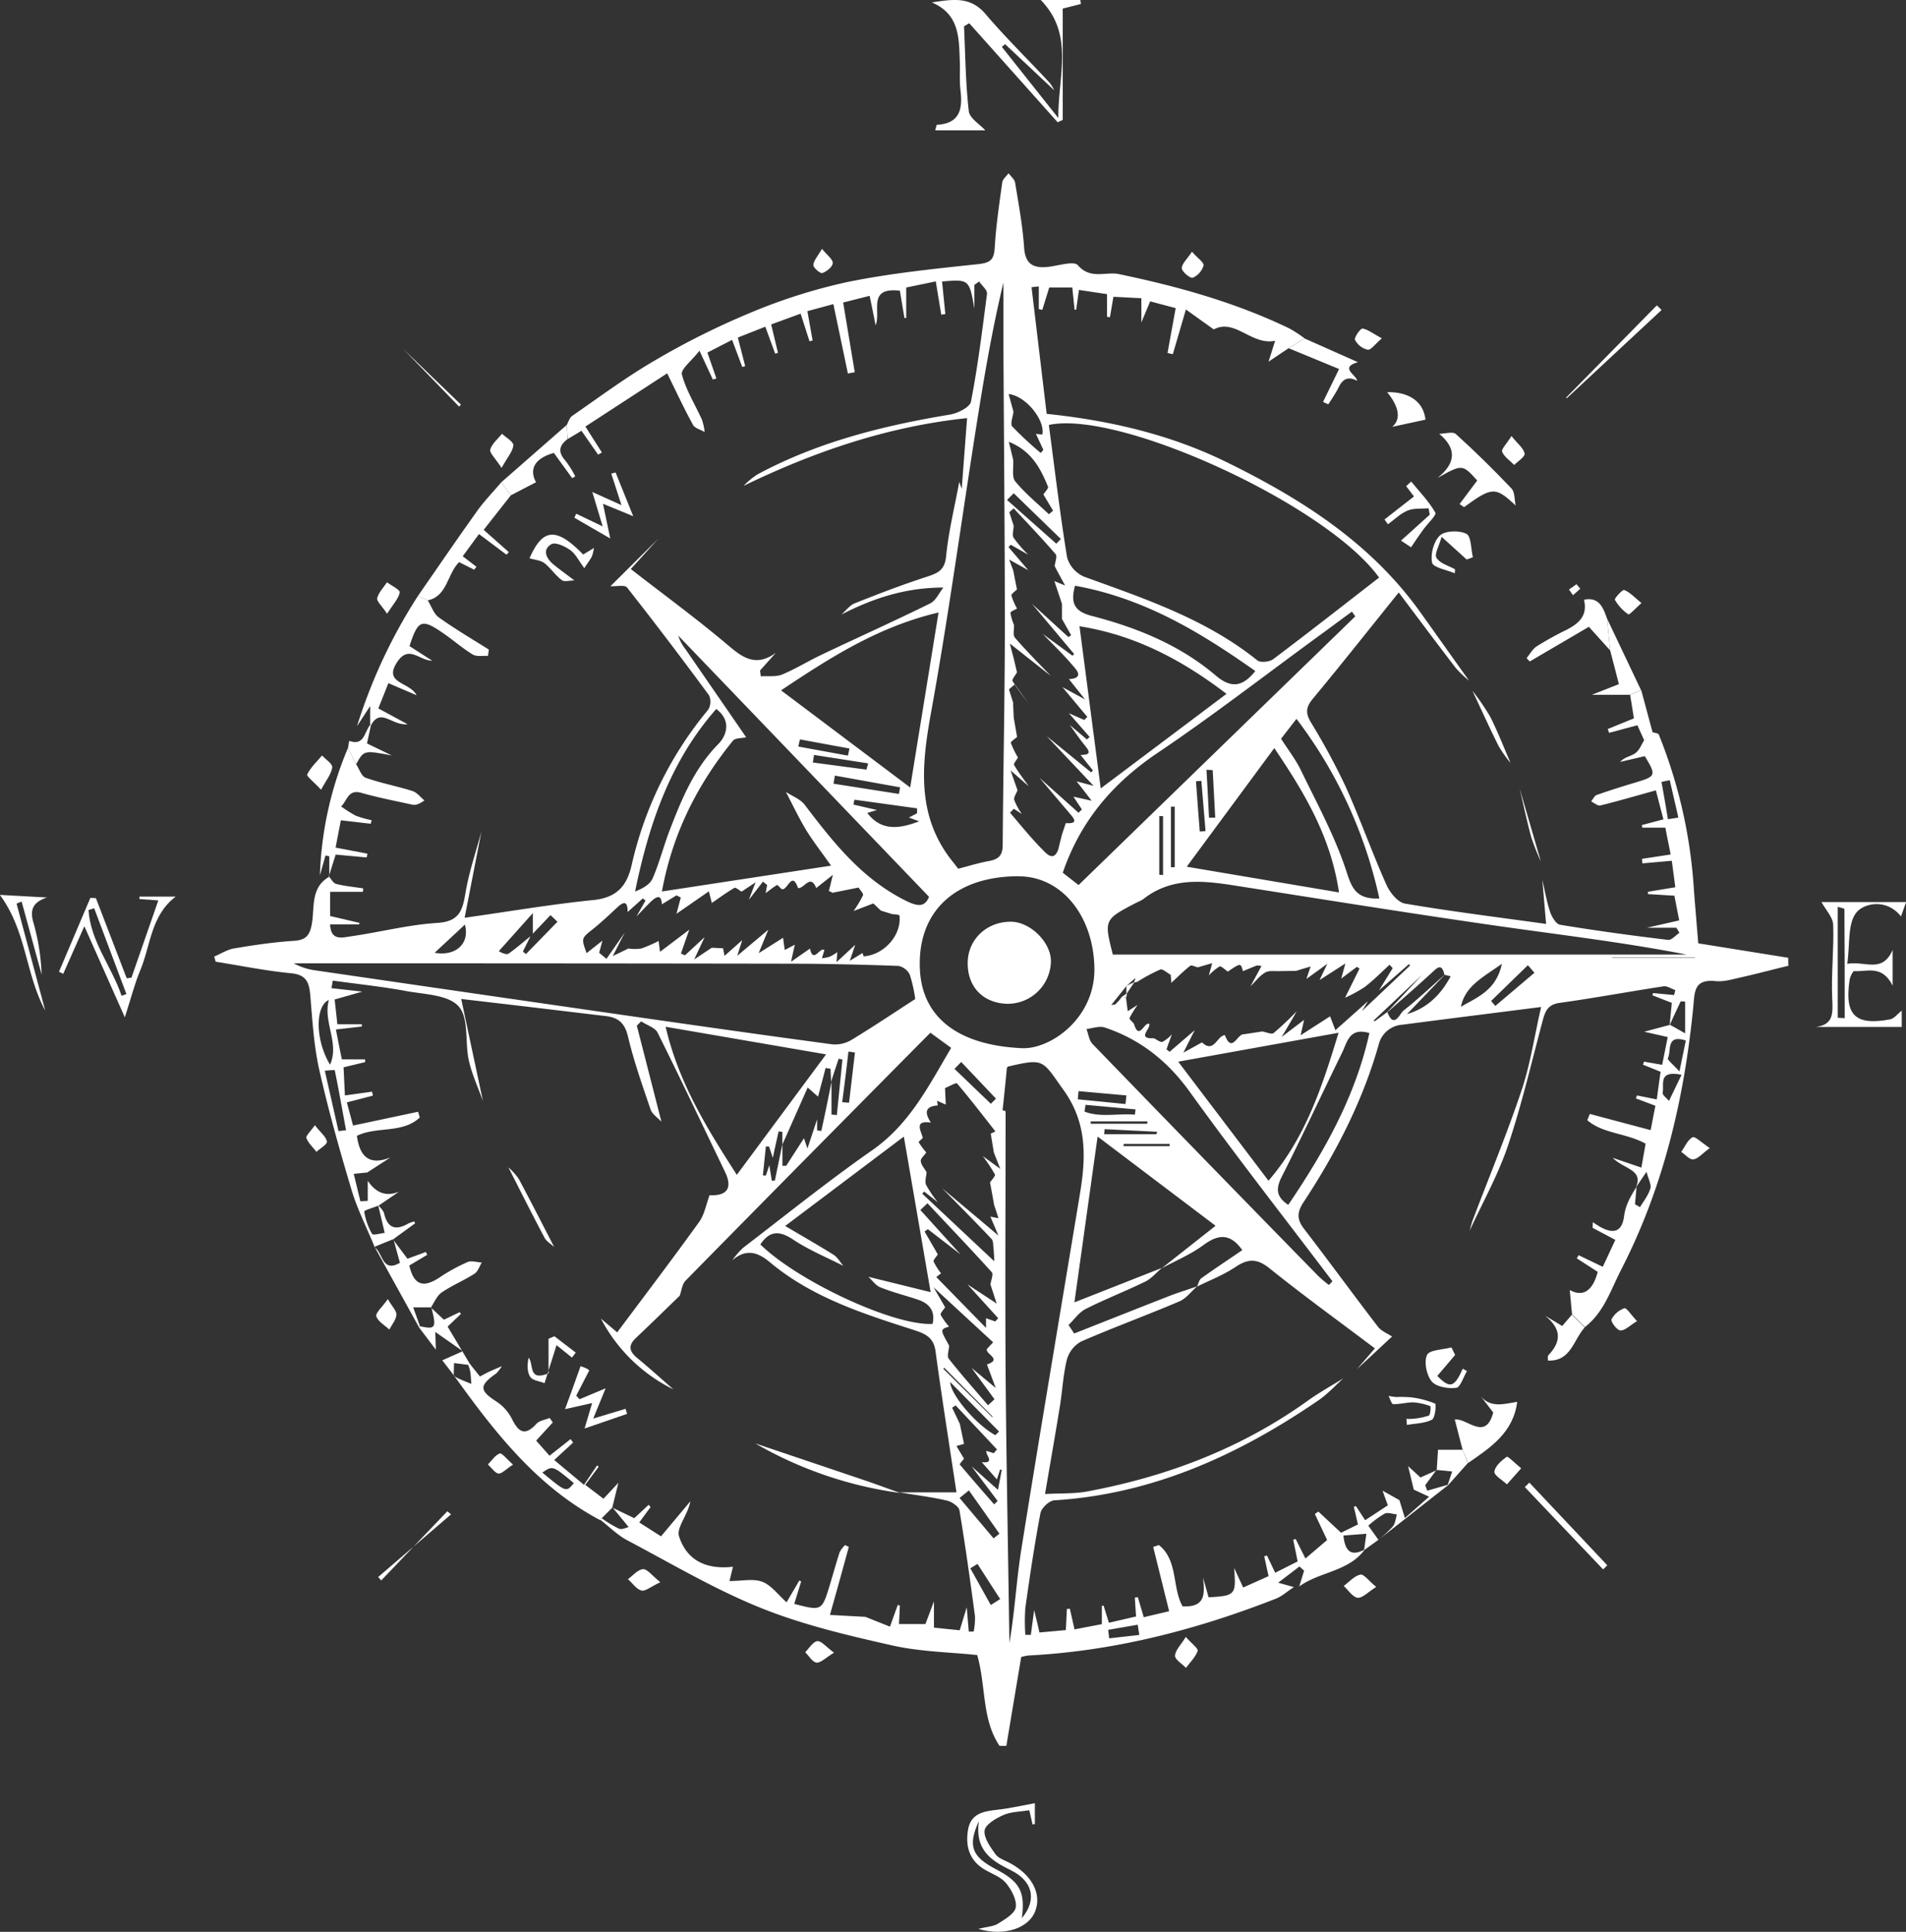 <?xml version="1.0" encoding="UTF-8"?> <svg xmlns="http://www.w3.org/2000/svg" id="Слой_1" data-name="Слой 1" viewBox="0 0 504.17 510.78"><rect x="0" y="0" width="504.17" height="510.78" fill="#333333" stroke="none"/><defs><style>.cls-1{fill:#fff;}</style></defs><title>Компас (бел)</title><path class="cls-1" d="M-1337.3,107.3c.47-.82.75-1.92,1.46-2.41,7.23-5,14.29-10.26,21.87-14.66a203.9,203.9,0,0,1,24.78-12.4,147.41,147.41,0,0,1,25.91-8.28c11.45-2.36,23.17-3.54,34.82-4.78,3.2-.35,4.19-1.13,4.38-4.33.34-5.78,1.19-11.54,2-17.29.12-.87,1.09-1.62,1.66-2.42.6.83,1.59,1.61,1.74,2.51.93,5.73,2,11.46,2.38,17.23.3,4,2.14,5.32,5.72,5.08,2.94-.19,7.38-1.79,8.51-.48,3.35,3.85,7.33,1.61,10.82,2.33,15.56,3.24,30.75,7.45,45.11,14.37a34.12,34.12,0,0,1,4.06,2.66l-4.25,2.56-5.32,3.57c.33-1,.87-2.76,1.75-5.53-6.24,1.31-10.63-6-16.24-3l-7.37-5.27c-1.34,4.59-2.4,8.21-3.46,11.82l-1.4-.32c.7-3.87,1.41-7.73,2.16-11.86l-6.75-1.79-2.33,5.57V73.78l-7.39-.38-.92,5.4-.78-.1v-6l-7.42-1.11c-.3,2.15-.52,3.69-.73,5.22l-.43,0c-.19-1.89-.39-3.78-.6-5.86h-6.1c-.65,2.11-1.24,4-1.83,5.91l-.93-.2v-6l-1.92.21,4,33.48c17,1.78,32.82,5.54,47.51,12.73,19.73,9.66,38.1,21.29,51.22,39.58,4.35,6.07,8.66,12.16,13,18.24a29.72,29.72,0,0,1-3.49-3.32c-5-6.52-9.93-13.11-15.11-20-7.89,9.8-15.21,19.06-22.75,28.14-1.79,2.15-1.94,3.72-.54,6.11a178.06,178.06,0,0,1,9.21,17c3.88,8.59,7,17.5,10.86,26.12.89,2,3,4.57,4.86,4.89,12.16,2.07,24.41,3.58,37.34,5.38l-1-11.65c.66,2.84,1.15,5.74,2.07,8.5.44,1.31,1.57,3.19,2.62,3.37,9.49,1.56,19,2.86,28.58,4,.9.11,2-1.21,3-1.87-.27-.45-.54-.9-.82-1.35h-7.75l8.51-1.93c-.47-2.38-.86-4.42-1.27-6.53l-7-.43,0-.61,7.24-1.2c-.31-2.33-.6-4.52-.93-7l-7.78.69-.11-1.2,7.59-1.15c-.53-2.69-1-4.9-1.4-7.09h-6.12l-.1-.69,5.71-1.51c-.7-2.64-1.3-4.94-2-7.67-5.16,1.43-9.89,2.81-14.67,4-.69.17-1.63-.68-2.45-1.06.48-.59.84-1.49,1.45-1.71,3.43-1.21,6.9-2.3,10.39-3.34,5.32-1.6,5.42-1.85,2.35-6.93l-6.52,1.52c1.19-1.33,2.85-1.47,4-2.3s1.6-2.28,2.37-3.46l2.21-2.1c.57.21,1.49.27,1.65.65a131.21,131.21,0,0,1,9.26,40.79c.35,4.63.75,9.26,1.17,14.39l23.8,3.82c0,.7,0,1.4.05,2.11-4.16,1-8.3,2.11-12.48,3.05-2.26.5-4.62,1.24-6.85,1-5.81-.56-5.45,3-5.86,7.08-2.41,24.13-7.85,47.43-19.06,69.24-2.79,5.42-4.54,11.27-9.6,15.17l-3.39-3.38c-.2-2.09-.39-4.18-.6-6.42,3.76,2.06,6.18-.16,7.4-4.8l-5.54-3.58.49-.83,6.38,3.07,3.33-7.12-6-3.18c0-.49,0-1,.08-1.49,3.81,2.74,7.53,3.92,8.23-1.62.4-3.09,1.82-5.33,3.3-7.75l-.42,4.61,1.32.78c1-1.62,2.21-3.15,2.74-4.91.32-1.06-.5-2.46-1-4.45l-2.8,4.11c2-4.73-3.09-4.73-6.16-7.8l7.59,2.59c.42-2.36.8-4.49,1.12-6.33-5.25-2.87-11.27-2.6-15.42-6.21l.66-1.65,16.1,4.28c.48-2.52.87-4.52,1.25-6.44l-5.16-1.95.29-.78,5.24,1.05c.35-2.67.67-5,1-7.31l-4.65-1.87.27-.81,4.8.84,1.47-7.34-6.22-1.41,6.83-1.82c1.18.65,2.35,1.32,4,2.25v-8.39l-1.18-.07c-1,2.12-2,4.23-2.93,6.35.2-2.07.4-4.13.58-5.95l-5.13-2,.18-.59,5.55.52.34-1.3c-1.05-.35-2.18-1.15-3.15-1-9.18,1.4-18.31,3.1-27.49,4.38-2.91.4-3.72,2-4.36,4.33-3,11.17-5.6,22.47-9.28,33.41-2.61,7.77-6.7,15-10.14,22.52.32-1.1.55-2.23,1-3.3,4.28-11.28,8.92-22.44,12.75-33.88,2.31-6.89,3.38-14.21,5.16-22-13,1.66-24.85,3.14-36.66,4.68a6.92,6.92,0,0,0-6.34,5.41c-4.28,15-11.35,28.63-19.86,41.55-1.78,2.71-1.73,4.57.18,7.05,6.58,8.56,12.95,17.29,19.52,25.85.88,1.15,2.47,1.75,3.73,2.6l-9.28,8.62,4.74-5.49c-9.27-7-18.75-13.85-27.87-21.17-3.33-2.68-5.73-2.55-9.06-.32-3.12,2.09-6.72,3.46-10.12,5.16.37-.76.55-1.79,1.16-2.23,3.6-2.58,7.29-5,10.82-7.43-3.27-4.59-6.44-4.16-10.34-1.29-3.34,2.46-7.29,4.1-11,6.11l14.27-11.25-31.2-23.59c-2.11,15-4,28.65-6.14,43.84l23.16-9.12c-1.46,1.23-2.76,2.81-4.42,3.63-5.2,2.54-10.61,4.63-15.77,7.24-1.77.9-3,2.79-4.53,4.23l1.5,2.25c8.36-3.3,16.72-6.62,25.1-9.89,2.43-.94,4.93-1.71,7.4-2.56-1.58,1.38-2.94,3.27-4.77,4-8.57,3.65-17.33,6.84-25.87,10.56a7.87,7.87,0,0,0-3.78,4.75c-1,4-1.18,8.17-1.84,12.26-1.26,7.75-2.62,15.48-3.95,23.32,4-.24,7.86,0,11.55-.75,20.91-3.94,40.41-11.37,57.84-23.84,3-2.17,6.33-4,9.51-6-2.2,2-4.21,4.21-6.63,5.86-21.12,14.43-43.79,24.78-69.81,26.4-1.33.08-3.41,2-3.67,3.37-1.58,8.3-2.81,16.68-4,25.05a51.65,51.65,0,0,0,0,7.15h1.46c.25-1.91.51-3.81.87-6.56.58,2.45,1,4,1.39,5.93l7-.63c.1-2.18.19-3.88.27-5.59l.78-.06c.38,1.67.76,3.33,1.24,5.46l7.23-1.38v-4.85l.46-.05,1.4,4.53,7.19-1.66c-.13-1.91-.23-3.47-.33-5l.81-.08,1.55,5.27,6.72-1.58-4.22-17,1.52-.49c5.1,4.07,3.44,11.18,6.25,16.2,6.16.3,5.86-3.33,5.41-7.6.49,1.75,1,3.49,1.47,5.21,7.11-.41,7.31-.62,6.76-7.75.94,2,1.6,3.47,2.39,5.16l6.72-3-1.15-5.26.73-.2c.66,1.4,1.33,2.8,2.17,4.56l5.94-3c-.47-2.34-.82-4-1.17-5.72l.65-.2c.76,1.53,1.53,3.06,2.58,5.15l5.74-4.88c-1.2-2.55-2.22-4.72-3.25-6.89l.93-.64,6,5.6L-1128,398c-.39-1.67-.73-3.17-1.08-4.66l.54-.21,2.45,3.75,6-3.94-1.4-3.87,4.46,2.5,1.45,4.74,6.4-5.64-4.06-1.89c-.47-2-.94-3.9-1.49-6.2l3.27,3,4.32-1.94-.07-.08-3,4.06.54,1.45,5.42-1.55.08.1-18.45,14.48a33.56,33.56,0,0,0,3.85-3.57c.66-.81.74-2.1,1.08-3.18-1.1-.1-2.39-.62-3.25-.21a26.39,26.39,0,0,0-4.32,3.18l2.68,3.74-3.8,2.74c.21-1.44.41-2.89.61-4.34l-6.07.47c.48,4.87,2.56,5.3,5.65,3.69-4.29,5.89-11.94,5.83-17.33,9.77.43-1.39.85-2.78,1.28-4.17l-1.23-1.11-5.63,4.29,4.17,1.16c-1.61,1-3.09,2.41-4.84,3.09-21.07,8.24-42.77,13.84-65.46,15a15.18,15.18,0,0,0-1.84.39c-1.3,7.76-2.62,15.63-3.93,23.49l-1.8,0c-4.74-7-3.53-15.62-5.91-24-7.27-.77-15.09-.87-22.55-2.56-11.73-2.65-23.59-5.43-34.69-9.9-12.22-4.92-23.68-11.73-35.37-17.91-2.58-1.37-4.72-3.56-7.07-5.37l.39-.42a28,28,0,0,0,4.54,2.75c.84.32,2-.32,2.55-.43l-4.25-5.17,0,.06,5.73,2.76c1.19-1.1,2.5-2.31,3.8-3.53l.52.58-3,4.08,5.76,3.67,7.76-9.26c-.59,3.47-3.75,7-3,9.23,2.05,6.47,7.32,8.88,14.27,8.07l-.92,3.78c3.3,0,6.28-.7,8.66.19s4.12,3.37,6.44,5.43l3.39-5.77.47.27-1.83,5.92c7.3,1.9,7.31,1.9,9.45-5.13.86-2.85,1.64-5.72,2.57-8.55a7.42,7.42,0,0,1,1.42-1.86l1,.46c-1.57,5.74-3.15,11.49-5,18l9.38.51,6.5,2.59c.88-2.46,1.48-4.1,2.07-5.75l.55.19c-.07,1.58-.15,3.16-.23,4.87h7c.62-1.68,1.19-3.18,2.25-6v6.95l6.81.7c.54-1.77,1.06-3.45,1.86-6.08l.54,6.43,1.29,0a17.83,17.83,0,0,0,.35-4.08c-1.26-9.36-2.55-18.72-4.11-28-.18-1-2.05-2.28-3.32-2.57-4.13-.94-8.35-1.47-12.53-2.16h15.06c-1.89-12.61-3.86-25-5.55-37.4-.51-3.76-3-4.65-5.92-5.6-13.42-4.3-26.88-8.63-37.93-17.89-3.4-2.86-6.44-3.44-9.9-.48a21.65,21.65,0,0,1,2.86-3.29c11.32-8.68,22.46-17.64,34.15-25.8,9.88-6.88,14.94-17,20.89-27.07l-5.5-4c-21.8,22-43.32,43.74-64.75,65.54-.93.94-1.06,2.66-1.56,4-3.84,3.71-7.65,7.46-11.54,11.12-2.07,1.93-1.9,3.51.23,5.27,3.28,2.72,6.44,5.57,9.65,8.37a43.13,43.13,0,0,1-19.18-18.72l4.31,3.64c7.29-9.76,14.61-19.37,21.66-29.17,1.44-2,1.88-4.71,2.78-7.1,4.67.25,6.12-1.94,4.09-6.14-5.92-12.29-11.75-24.62-17.84-36.82-.69-1.37-2.87-2-4.35-3l-1.15,1.13,6.51,25.41c-1-1.07-2.43-2-2.86-3.22-2.18-6.39-4.44-12.79-6-19.35-.84-3.57-2.62-5-5.88-5.37-7.56-.89-15.11-1.81-22.66-2.7-4.7-.56-9.41-1.1-15.56-1.82l5.75,27c-1.27-3.57-2.91-7.05-3.73-10.72-1.08-4.83.07-11.2-2.68-14.3s-9-3.18-13.87-4.07c-6.44-1.19-13-1.87-19.45-2.76l-.33,2,8.14.91-7.31,2.08c.25,2.24.46,4.17.72,6.55h6.47l0,.6-6.86.78c.55,2.76,1,5.23,1.59,7.89h6.11l.06.73-5.73,1.38c.12,2.53.24,4.9.36,7.44l7.18-1,.21,1.05-6.88,1.79c.59,2.2,1.12,4.16,1.64,6.12l17.21-3.65.44,1.52c-4.6,4.32-11.45,2.27-16.63,4.85.72,5.42,3.23,8,8.91,5.69l-6.18,4-3.57.36c.59,2.41,1.17,4.83,1.76,7.25l1.95-.11v-5.32c2,3,4.66,4.39,8.29,2.88q-2.69,1.85-5.39,3.67c-1.34.54-3.88,1.27-3.83,1.6a16.94,16.94,0,0,0,2.07,5.91c.25.44,2.29-.16,3.34-.27-.7-3-1.23-5.2-1.75-7.42.55.77,1.39,1.46,1.6,2.31.95,3.95,3.12,4.53,6.41,2.62a9.08,9.08,0,0,1,1.57-.54l.21.51-5.85,4.25.11-.09-5.12,2.09.12-.09c-2-4.92-4.46-9.71-6-14.77-3.17-10.57-6.18-21.21-8.61-32-1.45-6.43-1.82-13.12-2.38-19.72-.3-3.4-1.05-5.42-5.08-5.8-6.69-.64-13.3-2-19.94-3.05l-.39-1.36c1.76-.74,3.45-1.85,5.28-2.16,5.23-.88,10.5-1.66,15.79-2,3.1-.21,4.18-1.33,4.74-4.39.8-4.38-.41-9.67,4.6-12.55l-.15-.17c.66.72,1.21,1.86,2,2.06,2.33.59,4.76.81,7.15,1.18l-.06.91h-8.68v6.4l7.75,1.81-.07.41h-7.69c.17,4.45,3.3,3.46,5.41,3.16,7.67-1.08,15.25-3.08,23-3.56,5.91-.37,6.65-3.49,7.43-8.11.92-5.44,2.75-10.73,4.19-16.08l-4.45,22.83c11.85-1.67,22.89-3.56,34-4.68,6.19-.62,8.93-3.65,10.2-9.34a97.94,97.94,0,0,1,20.23-41,4.06,4.06,0,0,0,.21-3.81q-10.6-14.41-21.67-28.49c-.62-.78-2.89-.26-4.4-.34l12.64-12.54-7.26,8c8.24,6.39,16.51,12.46,24.37,19,4.32,3.6,8.06,7.5,14,3.15l-4.17,4.67.19,1.54c1.89-.13,4,.2,5.65-.48,3.66-1.51,7-3.63,10.64-5.33,9.5-4.51,19.08-8.82,28.51-13.46,1.5-.73,2.35-2.77,3.5-4.2-10.19,0-18.81,2.94-27,7.15,1.19-1,2.22-2.49,3.6-3,6.28-2.51,12.61-4.92,19-7,2.9-.94,4.76-1.71,5.12-5.42.64-6.52,2.24-12.95,3.48-19.67l.65,1.85c.46-6.08.92-12.17,1.42-18.71-21,2.2-40.45,8.87-59.14,17.92a22.38,22.38,0,0,1,3.62-3c15.94-8.58,33.2-12.91,50.93-15.84,2.08-.34,5.33-1.94,5.62-3.43,1.83-9.43,3-19,4.24-28.51.12-1-1.35-2.17-2.08-3.26l-1.26.9v6.26c-1.34-7.7-1.41-7.77-8.55-7.16l.87,8.61-1.08.16c-.46-2.77-.92-5.55-1.45-8.8l-7.82,1.62V79l-.47,0c-.42-2.49-.84-5-1.21-7.21-8.74-1-4.91,5.49-6.41,9.15-.56-2.75-1-5.07-1.59-7.79l-7,1.77,3.07,18.43-1.82.33c-1.25-6-2.51-12-3.84-18.34l-6.87,1.86c.49,2.74.94,5.25,1.38,7.76l-.82.21-2.35-7.31-7.79,2.85c.69,2.88,1.24,5.19,1.8,7.51l-.74.22-2.61-7.13-7.27,2.87c.72,2.79,1.34,5.18,1.95,7.57l-.78.21c-.88-2.36-1.77-4.72-2.69-7.16l-6.53,3.35c.82,2.35,1.6,4.6,2.38,6.85l-.94.28-3.54-7.63c-2,2.64-5,4.89-4.65,6.28,1.1,4.18,3.52,8,5.32,12a15.36,15.36,0,0,1,.7,3.22c-1.06-.61-2.58-1-3.08-1.88-2.35-4.29-4.42-8.74-6.83-13.63l-21.63,14.07,4.36,6.86-1,.57-4.4-6.31L-1337,111C-1337.13,109.78-1337.22,108.54-1337.3,107.3Zm145,153.31,1.06-1.08-.09.1,1-1.28-.16.1,1.12.18c.15,1.18.31,2.37.47,3.66l2.61-1.65a27.49,27.49,0,0,0-2.13,3.46c-.12.26.75,1,1.16,1.5,1.34,4.56,2.69-.39,4,0,.73,1.18-3.53,4.05,1.29,3.85.77.35,1.7,1.14,2.28.94a9.15,9.15,0,0,0,2.48-2c-.47,1.33-1,2.66-1.42,4l.8.64,6.66-5.72c-.85,1.68-1.71,3.35-3,5.94l4.92-2.71c3.18,3,3.9-1.69,6.05-1.93,1.88,5,3.32-.41,5-.21l4.9-.75c1,.17,2.47.85,3,.42a82.94,82.94,0,0,0,6.11-5.76c-1.15,2-2.31,4-4,6.8l5.94-4.52c-.22,1-.44,1.94-.91,4.06l7.79-5c.39,1,.77,2,1.41,3.66l8.63-7.68c-1.18,1.91-2.35,3.82-3.53,5.72l-.59-.73,15.24-14.4-.3-.37-7.92,6.94,3.62-5.88-.83-.9c-2.17,2-4.24,4.1-6.56,5.88a36.28,36.28,0,0,1-5.21,2.84q1.92-3.86,3.82-7.71l-.69-.45-4.15,3.1,1.11-4-6.84,4.4,2.06-4.31-5.53,4c.32-.94.63-1.87,1.12-3.29l-3.86,1.16-4.13.06c-1.35.09-2.93-.24-4,.36-1.51.86-2.63,2.4-3.92,3.66.94-1.75,1.89-3.49,2.91-5.38-.7-.06-1-.19-1.31-.09-1.21.45-2.4,1-3.6,1.47-.59-2.2-.59-2.2-4,.11-.75-.49-1.75-1.55-2.19-1.35a12.52,12.52,0,0,0-2.83,2.37l.89-3.25-3.82,1.11c-.69-.16-1.66-.68-2-.41-1.77,1.39-3.37,3-5,4.51,0-.71-.11-1.42-.16-2.13-.94-.5-2.12-1.64-2.77-1.39a47,47,0,0,0-6,3.2l-.65-.9-2.31,2.08-4,5,1-.12Zm71.89,2.09,9.43-10.06-12.84,12.09.21.27,3.38-2.49c1.76,4.63,3.29.41,4.27-.37,3.82-3,7.37-6.36,11-9.59q-5,5.25-10.06,10.51c5.45-1.6,9-5.23,11.55-10l-1.66-.4c-.7-3.29-2-1.75-3.4-.48C-1112.41,255.75-1116.4,259.21-1120.37,262.7Zm-146.85,18.07v8.86l1.42.12q.73-7.33,1.48-14.68l-1-.21c-.67,2-1.35,4.05-2,6.08l-.16-3.44-1.3-.18c-.65,2.52-1.31,5-2,7.56l-2.74-2.4-6.69,15.08V294.2l-1-.12c-.48,2.21-1,4.42-1.52,7l-1-3h-.85l-.78,7.62.77.08c.25-.73.49-1.46.93-2.77.28,1.74.47,2.9.65,4.07l.81,0c.67-3.24,1.35-6.47,2-9.71v5.8h1l4.7-7.29.92,2.72,2.56-7.72v2.93l1.11.14Q-1268.5,287.38-1267.22,280.77Zm34,90.85c.35,1.69.71,3.38,1.06,5.07l-2,.57c.82,1.39,1.4,2.36,2,3.33-.39.54-1.22,1.44-1.12,1.56,3,3.56,6,7,9.09,10.54l.92-.9-6.91-9.17,7,6.23,1-5.28-.43-.11c-.27.82-.53,1.64-.85,2.63l-4-4.55c3.72.37.86-2,1.23-3l1.94.62.85-1-10.94-11.64-.93.62Q-1234.25,369.38-1233.22,371.62Zm-113-129.82v-5.44l-9,10.07c1.43.79,2.22.92,2.67.59,2-1.44,3.81-3,5.71-4.54-.67,1.35-1.35,2.7-2,4.06l.82.64,8.32-8.54-1.84-1.75Zm95.07-5.17-3-.93-2-1.9-5.22,2a29.42,29.42,0,0,0,2.49-4.15c.18-.45-.75-1.36-1.17-2.05l-7,1.4a1.11,1.11,0,0,0-.87-.42c.29-1.17.58-2.34,1.07-4.34l-4.4,3.49c-1.58-3.91-3.21.28-4.82,0-1.69-4.94-2.9,1.24-4.43.2-.39-.36-1-1.09-1.14-1-1.06.64-2,1.42-3,2.16.14-.73.27-1.45.4-2.17l-1.11-.88c-1.24,1.6-2.48,3.21-3.73,4.81.51-1.32,1-2.63,1.78-4.63l-3.7,2.46c-.64-.36-1.55-1.18-1.87-1-2.08,1.2-4,2.62-6,4l-.78-3.08-8.57,5.93,1.14-4.29-1.14-.58-3.86,2.37c-.13-2.73-1.44-2.05-2.73-.86s-2.67,2.72-4,4.09l2.4-4.23-.73-.55-4,3.59c0-2.44-.65-3.17-2.69-1.27s-4.2,3.95-6.44,5.74c-3.12,2.49-3.17,2.42-1.72,6.4l4.18-3.3-.86,3.21,1.93,1.6,4.89-7c-1,1.84-1.89,3.67-3.22,6.27l4.12-2a11.55,11.55,0,0,0,3.42,0,33.87,33.87,0,0,0,4.58-2l.38,2.87,7.73-5.84q-1.11,3.15-2.2,6.31l1.07.45,5.19-4.79-2.76,5.9,4.65-3.11,3,.15.38,2,4.69-4.16-1.33,4.15,8.22-6.9c-.86,2.1-1.73,4.19-2.55,6.2l6.45-4.06c.14,1,.29,2.07.45,3.22l2.67-1.4c-.27,1.2-.55,2.39-1,4.5l5-3.47c.87,4.11,2.62-.51,3.82.38l-.66,2.17a10.79,10.79,0,0,0,2.08-.41,13.52,13.52,0,0,0,2-1.2l-.22,2.65,4.95-4.59c-.41,1.21-.82,2.43-1.44,4.23l3.37-2.06c.11.31.25.89.34.88,5.46-.41,10.11-5.75,9.42-10.89A9.14,9.14,0,0,0-1251.18,236.63Zm38-127a14.06,14.06,0,0,0,1.7.19c.8-3.76-4.36-10.24-8.91-10.7l1.28,4.67c-.14,1.34-.92,3.23-.32,3.9a94.2,94.2,0,0,0,7.52,7l.71-.81Zm-2,36.08-5.07-2.83,1.06,2.81,1,5.08c-.52.55-1.55,1.2-1.46,1.62a16.93,16.93,0,0,0,1.48,3.43c-.61.38-1.77.81-1.75,1.15a14,14,0,0,0,.95,3.19c.06,1.14-.35,2.68.24,3.36,3,3.5,6.3,6.77,9.49,10.12l-10.82-8.55c.36,1.44.66,2.65,1,3.86l.88,3.75c-.42.78-1.41,1.9-1.17,2.29,1.3,2.17,2.91,4.17,4.41,6.22l-3.81-5.33-1.56,1.32,1.09,3.43.18,4.06c.3,1.7.59,3.39.88,5.09-.58.54-1.74,1.25-1.64,1.58a25.86,25.86,0,0,0,1.87,3.86c-.37.69-1.25,1.67-1,2,1.14,1.95,2.54,3.74,3.84,5.59l-4.78-4.18c.9,2.6,1.37,3.92,1.83,5.24-.32.88-1.06,1.87-.86,2.6a17.17,17.17,0,0,0,2,3.67l-2.12-1.37-1,1.05c2.86,3.31,5.58,6.75,8.67,9.83.78.78,2.84,3.33,4.08-.09.33-1.34.65-2.67,1-4l1-3c3.44.24,2.23-1.16.95-2.65-2.65-3.1-5.27-6.22-7.91-9.33l10.33,9.24.89-.87-2.25-3.38,4.83,1.08c-1.8-2.34-2.87-3.74-4-5.13l4.52,1.19c-4.79-5.06-8.6-9.1-12.41-13.14l11.76,9.58.47-.5-3.27-4.1c1.63-.07,3.09-.14,1.32-2.28-1.49-1.81-2.8-3.78-4.19-5.67l4.54,3.84.73-.65-5.49-6.28,4.06,1.78.82-.8q-3.29-3.94-6.59-7.88l6,3.26-4.28-5.37c4.15-.26,2-2.5.92-3.71-2.45-2.89-5.2-5.51-7.84-8.24l7.86,5.75.44-.44-11.14-13.26,9.62,8.78.73-.49-2.44-4.31c0-1.33,0-2.66,0-4l-2-6,2.83,1.16c-1.14-2.12-2-3.63-2.75-5.14.11-1.07.74-2.59.25-3.14-3.57-4.15-7.36-8.1-11.08-12.11l-1.18,1c.39,1.19.77,2.38,1.16,3.58,0,1.08-.49,2.44,0,3.21a34.55,34.55,0,0,0,3.87,4.46l-4.65-2.64-.58.63Zm-4-29.07c.14,1.89-.43,4.36.54,5.56,2.61,3.19,5.88,5.83,8.89,8.69l1.12-.92q-1.28-2.16-2.56-4.3c.43-.7,1.39-1.6,1.21-2.06-2-4.92-4.42-9.5-10.37-11.87C-1219.87,113.67-1219.51,115.16-1219.16,116.64Zm-18,223.94c-.43.67-1.36,1.57-1.18,2a16.34,16.34,0,0,0,2.22,3.1c-2.38.76-2.38.76,0,5,0,1.19-.64,2.8-.08,3.51,3.32,4.21,6.89,8.22,10.38,12.3l1.71-1.59-6.07-8.3,6.4,5.32-2.33-6.22c4.2-1.41-.5-2.73,0-4.1l1.64-1.76-15.76-14.55Zm12.87-41-.81-4.92,1.23-.58c-3.34-4.26-6.64-8.56-10.15-12.69-.24-.28-2.07.79-3.17,1.23.06,1.45.13,2.9.19,4.36l-2.3-1,.19,1.22c-3.67.29-3.34,2.18-1.83,4.54-4.53-.64-2.62,2.09-2.13,4.07-.38.4-1.16,1-1.09,1.15a29.29,29.29,0,0,0,2,2.7c-.52.77-1.53,1.58-1.45,2.29.1,1,1,1.95,1.54,2.92-.07,1.13-.54,2.44-.13,3.35a30.72,30.72,0,0,0,3.11,4.6l-3.61-2.84-.52.56,19.06,17.88c0-.58-.1-1.85-.17-3.11-.18-1,0-2.23-.59-2.83-4.26-4.52-8.66-8.91-13-13.35,4.77,4,9.55,8,14.85,12.48-.89-2.08-1.5-3.53-2.12-5l2.14.43c-.48-1.47-.82-2.51-1.17-3.56q-.52-3-1.07-5.9c.46-.73,1.49-1.75,1.29-2.13a42.38,42.38,0,0,0-3.21-4.85l4.63,3.38C-1223.46,301.8-1223.9,300.68-1224.34,299.57Zm-13.92,32-1.3,1,13.16,13.45v-2.56l2.44.86.78-.86-8.13-8.95,7.73,5.08-1.65-5.05c.14-1.11.84-2.71.35-3.25-5.57-6.17-11.32-12.17-17-18.22l-1.89,1.78,10.62,11.73-8.63-6.66-.87.62,3.5,6.05c-.4.65-1.27,1.47-1.1,1.9A15.54,15.54,0,0,0-1238.26,331.6Zm-19.22.95,16.43,4.05c-2.36-13.71-4.62-26.85-7.09-41.13l-31.38,23.63c4.71,2.79,8.85,5.14,12.87,7.67,1,.66,1.68,1.91,2.51,2.88-4.47-2.28-9.18-4.21-13.35-7-3.66-2.41-6.22-2.24-8.6,1.34,10.07,9.82,35.44,21.58,45.55,21,.76-3.32-.76-5.33-3.78-6.37-3.28-1.12-6.67-1.95-9.87-3.23C-1255.47,334.94-1256.39,333.54-1257.48,332.55Zm-21.82-128.19c1.67,1.11,3.8,1.88,4.94,3.38,7.56,9.95,15.19,19.65,26.82,25.4,3.38,1.67,5,1.5,6.07-1.07L-1307.78,163a10.67,10.67,0,0,0,1.84,3.49q8.07,11.69,16.11,23.38c-1.19.28-2.88.15-3.49.9-9.42,11.6-16,24.54-18.79,39.87l44.73-6.83c-2.71-3.86-4.87-6.6-6.67-9.56C-1276,211-1277.56,207.65-1279.3,204.36Zm156.87-56.7c-13.77-19.18-68.66-44.39-87.35-40.35,1.55,11.66,2.93,23.36,4.82,35a8,8,0,0,0,4.42,5.09c16.07,5.83,32.29,11.21,45.9,22.15.83.67,3.23.42,4.21-.32C-1141,162.14-1131.73,154.87-1122.43,147.66Zm-122.7,111.43a36.46,36.46,0,0,0-1.43-6.42,4.29,4.29,0,0,0-3-2.33c-9.48-.34-19-.57-28.44-.59q-60.65-.1-121.3-.09h-10.2a16.22,16.22,0,0,0,5.66,1.85q41.82,6.11,83.66,12.13c17.71,2.55,35.43,5.07,53.17,7.44a8.48,8.48,0,0,0,5.09-1.22C-1256.26,266.43-1250.77,262.74-1245.13,259.09Zm11.41-34.46c2.9-.73,5.42-1.54,8-2s3.71-1.44,3.73-4.2c.13-19.14.55-38.27.57-57.41,0-24.46-.25-48.91-.37-73.37,0-6,0-12,0-18-3.15,13.06-5.3,26.1-7.36,39.15-3.9,24.86-7.31,49.8-11.79,74.54-2.6,14.31-3.94,27.87,6.18,40C-1234.44,223.74-1234.14,224.12-1233.72,224.63Zm11.71,63.86.79.26c0,23-.15,46,0,69,.18,23.86.68,47.72,1,71.58,1.45-8.26,1.85-16.56,3.16-24.72,5-31.33,10.31-62.61,15.49-93.92,1.59-9.6,2-18.66-4.27-27.46-5.75-8-5-8.55-14.73-6.28-.12,0-.21.24-.31.36Q-1221.39,282.88-1222,288.49Zm29.18-41.14H-1041c-17.27-3.36-34.56-5.34-51.77-7.83-22.63-3.26-45.21-6.89-67.8-10.43-8.48-1.33-16.83-2.23-24.23,3.6a11.34,11.34,0,0,1-1.77.91C-1195.18,238.07-1195.18,238.07-1192.83,247.35Zm-24.93-20.72c-16.57,0-26.87,9.11-26.13,24.63.61,13,10.51,20.1,27,20.83,7.54.34,19.32-7.91,19.16-21.07C-1197.9,237.16-1206.33,226.63-1217.76,226.63Zm-62.86-49.15,34.16,25.68c2.6-16.06,5-30.77,7.5-46.26C-1254.77,160.6-1267.38,168.64-1280.62,177.48Zm78.94-17c1.9,14.51,3.69,28.2,5.62,42.93l33.27-25C-1174.79,169.21-1187.21,162.79-1201.68,160.51ZM-1133.13,268l-42.41,7.64,23.88,31.48C-1141.88,295.72-1137.55,282.56-1133.13,268Zm-178-1.59c3.46,14.84,10.89,26.78,18.83,39.15l23.61-31.85Zm182.43-108.52-.9-1.24c-2.65,1.94-5.28,3.9-7.93,5.83C-1152,173-1166.14,184-1181,194c-11.87,8-20.39,18-25.08,31.68l4.18,3.26Zm-4.31,73c-2.18-14.73-9.08-26.28-17.12-38.16l-23.16,31.36Zm-2.68,103.81.94-1c-12.62-16.67-25.53-33.14-37.75-50.11-5.89-8.17-13.13-13.87-22.51-17-1.4-.46-3.19.24-4.8.41.53,1.37.7,3.08,1.64,4q29.7,30.69,59.57,61.2A30.66,30.66,0,0,0-1135.67,334.69Zm-67.16-184.89c-1.09,4.16-.55,6.68,4.38,7.95,11.94,3.09,23.34,7.68,32.87,15.79,4,3.4,7.07,3.06,10.45-1.2C-1169.61,162.15-1184.5,153.1-1202.83,149.8Zm80.51,82.68A120.59,120.59,0,0,0-1144.26,185l-4.08,5.26c1.94,3,3.9,5.54,5.26,8.34,4.08,8.41,8.59,16.71,11.62,25.5C-1129.85,228.81-1129.21,232.83-1122.32,232.48Zm-24.09,81c9.61-14.19,17.78-28.7,21.46-45.41-5.33-1.61-5.87,2.42-7.21,5.16-5.37,10.94-10.49,22-16,32.87C-1149.76,309.26-1149.65,311.35-1146.41,313.52Zm-151.3-131.11c-12.19,13.83-17.82,30.45-21.48,48.27,2-.79,4-1.89,4.66-3.52,1.77-4.07,2.86-8.42,4.45-12.57,3.19-8.29,6.5-16.43,13-23C-1295.28,189.68-1293.43,185.67-1297.71,182.41Zm42.5,26.72-2.56.78c3.72,4.85,8.48,4.22,13.71,2.21l-2.7-1,2.16-1.13v-1.3l-16.58-2.29-.25,1.29Zm-145,50.23c-3.71,1.68-3.52,10.77.33,17.1C-1397.34,270.81-1401.79,265.15-1400.22,259.36Zm310.29-9.55c-5.15,3.65-9.73,5.91-10.82,11.35C-1096.49,258.61-1091.45,256.84-1089.93,249.81ZM-1397.66,294l2-.24c-1-5.3-1.9-10.6-3-15.89a22.25,22.25,0,0,0-2.62.17C-1400,283.67-1398.82,288.85-1397.66,294Zm166.76,95-2.48,2,9,10.68,1.55-1.24ZM-1266.36,200c-.12.71-.25,1.42-.37,2.14l17.31,2.71.31-1.75Zm42.42,174.42,1-1-12.93-13.08C-1235.63,364-1228.67,371.84-1223.94,374.38Zm-9-98.7-1.78,1.82,9.62,9.23,1.35-1.36Zm151.63-23.59-1.74-2-9.73,9.46,1.12,1.31Zm-290.92-5.29c5.46,1,9.4-2.34,8-7.44Zm147.11,172.46,2.48-1.57-6-9.3-1.89,1.16Zm48.65-211.08h-1v16h1Zm-4.08,18,1,.06V210.71h-1Zm-21.36,57.21c-.06.72-.13,1.44-.2,2.16l12.62,1.25.24-2.28Zm3.21,8,0,.63h14.93l.11-.63Zm-76.91-101-.42,1.89,13.12,2.4c.14-.63.28-1.25.41-1.88Zm229.6,21.11,2.77-.44-2.28-9.89-2.19.46C-1047.1,205-1046.54,208.25-1046,211.54Zm-212-13.12.45-1.65-14.32-2.23-.31,2Zm71,91.25c.06-.47.12-.94.19-1.41l-13.24-1.21-.27,1.79C-1196,290.5-1191.3,289.22-1186.89,289.67Zm5.68,5.14.24-.63-13.92-.7-.12,1.33Zm-83.22-8.46,1.94.14,1.56-13.28-1.72-.24Q-1263.53,279.66-1264.43,286.35Zm39.77,83.25.17-.1-12.8-12.92-.28.24Zm183.51-99.55c-5.37-1.75-3.75,2.84-4.76,4.68-.21.37,1.58,1.84,3.07,3.5Zm-1.13,9.06c-6.38-1.3-4.51,2.67-5,4.72-.13.58,1.07,1.45,1.67,2.19Zm-165.39-140.43,1.21-1.24-12.47-12.09-1.77,1.77Zm147,109.39.08.09h21.89v-.09Zm-105.63-49.52-1.64-.09q.35,6.33.67,12.66l1.64,0Zm-3,2.85-1.42.1q.48,6.65,1,13.28l1.53-.11Zm-16.41,225.81c-.14-.9-.29-1.8-.43-2.7l-7.8,1.35c.08.75.17,1.5.26,2.25Zm8-129.24.06-.59h-12.19l-.06.59Z" transform="translate(1487.2 5.07)"></path><path class="cls-1" d="M-1211.9-5.07h10.47l.15,1.05-4.81,1.22V26.63l-1.34.63-23.39-26.19-1.38.81c.35,7.48.41,15,1.26,22.43.21,1.89,2.94,3.5,4.37,5.08h-13.26c.28-.9.35-1.46.46-1.46,6.15-.35,6.83-4.25,6.23-9.22-.3-2.47-.08-5-.17-7.49-.24-6.13,0-12.51-7.41-15.65,5.41-.8,10.12-1.7,14.15,3,5.39,6.33,11.37,12.15,17,18.23a10.54,10.54,0,0,1,1.23,2l-13-12.2-.85.73,14.94,18.82C-1207.33,14.79-1203,4.07-1211.9-5.07Z" transform="translate(1487.2 5.07)"></path><path class="cls-1" d="M-1328.4,396.88c-16.77-8.85-28-23.33-38.73-38.28l-.1.08c.53.29,1,.62,1.6.86,1,.46,2.07.86,3.11,1.29-.09-1.08-.13-2.17-.29-3.24a12.24,12.24,0,0,0-.55-1.82l.38-.31,2.73,3.42c1-.52,1.7-.93,2.44-1.27s1.6-.7,3.37-1.46a12.8,12.8,0,0,1-1.47,1.9c-4.62,3.23-4.51,4.54.1,7.5a12,12,0,0,1,4,4.49c1.73,3.5,3.4,4.75,6.5,1.35.79-.87,2.32-1.05,3.51-1.55l.82,1.19-4.4,4.8,3.54,4,5.56-4.39.68.91-5,4.61,7.87,6.57,3.47-5.15.41.36-3.54,4.79,4.82,3.67c1.45-1.54,2.57-2.75,3.94-4.22-.64,2.62-1.14,4.65-1.64,6.67l0-.06-2.84,2.85Zm-7-9.8c-5.59-4.67-5.59-4.67-8.34-2.8C-1337.42,389.52-1337.42,389.52-1335.42,387.08Z" transform="translate(1487.2 5.07)"></path><path class="cls-1" d="M-1389.28,186.56v-4.95l-3.48,5.31a140.39,140.39,0,0,1,16.15-34.48l2.55,1.24c1,1.52,1.57,3.53,2.93,4.49,4.26,3.05,8.8,5.71,13.24,8.51l-.24,1.68c-1.35-.1-3,.25-4-.37-2.62-1.57-4.93-3.62-7.45-5.37-6.09-4.25-7-3.92-9.3,3.14l6,3.86c-3.41,0-6.18-4.33-9.28.39-3.75,5.71,3.36,5.18,5.16,8.75l-7.46-3.2-2.66,6.68,7.74,4.18c-4.19.45-7.1-4.5-9.69.27Z" transform="translate(1487.2 5.07)"></path><path class="cls-1" d="M-1400.1,226.78v-5.45l-1-.21-1.48,5.26a94,94,0,0,1,7.43-33.7L-1393,197c.83,1.23,1.4,3.18,2.53,3.57,4,1.43,8.27,2.21,12.36,3.5,1.2.38,2.13,1.64,3.18,2.5-1.65,1.14-2.48,1.28-3.25,1.11-4.51-1-9-1.85-13.48-3.13-3.51-1-3.72,2.16-5.31,3.6a32.21,32.21,0,0,0,3.9,2.46,27.49,27.49,0,0,0,4.18,1.19l-.26.93-7.89-.91c-.47,2.44-.94,4.87-1.39,7.22l8.41,1.6-.18,1-8.21-.75c-.75,2.37-1.28,4.07-1.82,5.77Z" transform="translate(1487.2 5.07)"></path><path class="cls-1" d="M-1374.06,153.68l-2.55-1.24c5.21-7.5,10.36-15.05,15.67-22.48,1.9-2.66,4.22-5,6.35-7.52l2.52,3.45-7.19,9.13,6.65,5.9-.62.67c-2.33-1.74-4.66-3.48-7.27-5.45l-4.31,5.87,3.65,2.78-.62.77-4-2C-1369,146.85-1368.81,152.51-1374.06,153.68Z" transform="translate(1487.2 5.07)"></path><path class="cls-1" d="M-984.16,262.14v4.31h-22.67c4.77-.63,4.44-3.78,4.28-7.6-.29-6.45.49-13,.26-19.42-.07-2-2-3.94-3.1-6H-983c-.58,1.62-.94,2.65-1.36,3.81-3.73-4.8-9.71-3.54-11.73-1.12-2.45,2.93-1.73,8.52-2.48,13.64,4.83-.82,9.23,2.61,12-3.65v9.42c-2.83-5.64-6.82-3.58-10.18-3.84-.35,0-1.08,1.5-1.21,2.37-1.37,9.29,1.51,12.12,10.75,10.39C-986.12,264.22-985.2,262.94-984.16,262.14Zm-16.93,1.89,1.85.1c0-9.61,0-19.21-.08-28.81,0-.24-1.29-.45-1.77-.61Z" transform="translate(1487.2 5.07)"></path><path class="cls-1" d="M-1376.4,345.81l-11.73-21.24-.12.09c2.33,1.19,2,7,6.84,4.15l-1.72-6.24-.11.09,3.82,5.08,4.87-1.79.35.76-4.73,2.82c1.28,5.69,4.12,5.72,8,3.16a47.71,47.71,0,0,1,7.41-4.07c1-.44,2.5.06,3.76.13-.64,1-1,2.41-2,3-2.79,1.78-5.91,3.06-8.63,4.93-1.27.87-1.93,2.63-2.87,4l.11-.08h-4.75l1.79,5Z" transform="translate(1487.2 5.07)"></path><path class="cls-1" d="M-1471.6,251.87q4.15-9.76,8.3-19.53l1.47.06q4.08,10.59,8.14,21.18l1.26-.14c2.35-6.74,4.69-13.47,7.11-20.44l-5-.36V232h9.59c-6.59,5-6.6,12.86-9.35,19.44-1.51,3.58-2.46,7.4-4.1,12.47l-10.71-24.08c-2.09,4.72-3.84,8.66-5.59,12.59Zm9.31-16.8-1.5.47c.56,8.42,6.18,15,8.75,22.68l1.28-.46Q-1458,246.41-1462.29,235.07Z" transform="translate(1487.2 5.07)"></path><path class="cls-1" d="M-1213.46,471.7v5.51l-.61.1-.86-3.74c-2.36.39-4.79.36-6.83,1.25s-4.75,2.49-5,4.07c-.25,2,1.53,4.4,2.89,6.31.8,1.11,2.47,1.61,3.78,2.31,5.84,3.12,8.49,8.11,6.73,12.74-1.7,4.45-8.08,6.76-15.07,4.68,2.42-.6,4.06-.64,5.24-1.39,1.82-1.16,4.43-2.65,4.68-4.31.3-2-1.13-4.61-2.55-6.37-1.28-1.57-3.52-2.4-5.4-3.44-4.24-2.37-5.41-6.14-4.7-10.59s4.15-5,7.8-5.4C-1220.2,473.08-1217.13,472.36-1213.46,471.7Zm-3.44,30.4c4.13-4.94,2.82-9.9-3-12.72-5.07-2.48-9.49-5.28-8.37-12.95-3,6.59-1.87,9.39,4.45,12.69S-1215.95,495-1216.9,502.1Z" transform="translate(1487.2 5.07)"></path><path class="cls-1" d="M-1086.28,128.59c-5.35-5-6.19-5-13.65.43l-1.19-.8,4.67-6.25c-3.94-4.34-3.94-4.34-10.5-.67,4.87-3.88,5.13-7.77.45-11.67,1.49,0,3.57-.69,4.38.05,5.1,4.6,10,9.43,14.74,14.42C-1086.46,125.07-1086.62,127.07-1086.28,128.59Z" transform="translate(1487.2 5.07)"></path><path class="cls-1" d="M-1100.32,378.25c-.63-2.44-1.26-4.88-2.07-8,3.18-.49,8.12,5.9,10.18-1.85-1.12-1.46-2.45-3.2-3.79-4.93,2.75,4,6.54,2.66,10.12,2.11-1,8.11-7.06,12.1-13,16.18Z" transform="translate(1487.2 5.07)"></path><path class="cls-1" d="M-1352.07,125.89l-2.52-3.45,17.29-15.14c.08,1.24.17,2.48.25,3.72-2.3,1.7-2.61,3.48-.57,5.73a25.56,25.56,0,0,1,2.59,4.14l-.82.47-4.84-6.67c-5.16,1.42-6.57,4.38-4.72,7.74Z" transform="translate(1487.2 5.07)"></path><path class="cls-1" d="M-1128.21,95.62c-2.3-1.23-3.83-.58-4.92,1.78a43.37,43.37,0,0,1-2.73,4.44l-1.37-.65,4.24-8.69L-1146.34,87l4.25-2.56L-1128,90.7C-1133,92.13-1128.43,94-1128.21,95.62Z" transform="translate(1487.2 5.07)"></path><path class="cls-1" d="M-1482.82,233.84q3.79,14.13,7.58,28.27c-5.21-9.53-4.93-21.05-12-30.57l12.48.69c-3.39,1.11-4.58,2.91-3.71,6.25a57.16,57.16,0,0,1,2.28,14.14q-2.64-9.66-5.29-19.31Z" transform="translate(1487.2 5.07)"></path><path class="cls-1" d="M-1061.29,166.9l-5.62-6.24-15.64,9.16-.85-.86c.88-1.07,1.58-2.42,2.69-3.14a83.08,83.08,0,0,1,7.79-4.32c3.31-1.67,5.75-3.77,4.71-8,4-.81,5.08,2.07,6.1,5Z" transform="translate(1487.2 5.07)"></path><path class="cls-1" d="M-1061.29,166.9l-.82-8.41,9,18.93-2.94,1.21h-10.08l7.15-2.81C-1059.7,172.91-1060.5,169.9-1061.29,166.9Z" transform="translate(1487.2 5.07)"></path><path class="cls-1" d="M-1077.73,354.67c0-.48-.15-1.15.11-1.42,3.61-3.79,3.32-7.08-.87-10.44l4.52,2.72,2.56-3,3.39,3.38C-1071,349.17-1071.65,354.92-1077.73,354.67Z" transform="translate(1487.2 5.07)"></path><path class="cls-1" d="M-1367.13,358.6q-1.55-2-3.08-4l5.42-2.41-7.27-5.09.15,4.69-4.49-5.94.31-.25c4.14.89,4.39.46,3-5l-.11.08,3.42,3.18,4.18-2,.31.48-3.5,3.35,5.85,9.81-.38.31-3.78-.48-.09,3.39Z" transform="translate(1487.2 5.07)"></path><path class="cls-1" d="M-1056,178.63l2.94-1.21,3,11.17-2.21,2.1-1.81-4-7.48,2-.37-1,6.93-2.83Z" transform="translate(1487.2 5.07)"></path><path class="cls-1" d="M-1110.13,105.88l-8.79,1.9c2.61-2.21,1.47-5.72-1.36-9.17C-1114.36,98.53-1110.68,101.17-1110.13,105.88Z" transform="translate(1487.2 5.07)"></path><path class="cls-1" d="M-1048.94,75.67l-24,24.39.17.17,25.09-23.34Z" transform="translate(1487.2 5.07)"></path><path class="cls-1" d="M-1083.86,388.12q10.35,10.89,20.71,21.76l1.11-1.08-20.62-21.86Z" transform="translate(1487.2 5.07)"></path><path class="cls-1" d="M-1402.27,203.74c-1.84-2-3.91-3.58-3.67-4.06.91-1.85,2.55-3.34,3.92-5,1,1.06,2.82,2.24,2.7,3.14C-1399.56,199.61-1400.92,201.22-1402.27,203.74Z" transform="translate(1487.2 5.07)"></path><path class="cls-1" d="M-1100.32,378.25l1.39,3.51-5.25,5.88-.08-.09c.4-1.19.79-2.37,1.18-3.56l-4.15-.41.07.08c.13-2.1.27-4.19.34-5.41Z" transform="translate(1487.2 5.07)"></path><path class="cls-1" d="M-1354.53,118.64c-1.65-2.55-3.23-4-3-4.83.46-1.57,2-2.81,3.13-4.19,1.06,1,3,2.1,3,3C-1351.53,114.26-1352.93,115.77-1354.53,118.64Z" transform="translate(1487.2 5.07)"></path><path class="cls-1" d="M-1084.82,383.15l-3.78,4.25c-1.19-1.14-3.44-2.41-3.31-3.37.19-1.48,1.88-2.93,3.27-3.93C-1088.35,379.89-1086.61,381.69-1084.82,383.15Z" transform="translate(1487.2 5.07)"></path><path class="cls-1" d="M-1384.81,157.2c-1.42-2.13-2.82-3.32-2.62-4.11.39-1.52,1.68-2.82,2.6-4.21,1.2.91,3.49,2,3.37,2.68C-1381.76,153.19-1383.17,154.63-1384.81,157.2Z" transform="translate(1487.2 5.07)"></path><path class="cls-1" d="M-1123.17,414.52c-2.18,1.35-3.64,3-4.92,2.86s-2.46-2-3.67-3.12c1.45-1.07,2.79-2.66,4.4-3C-1126.46,411.05-1125.12,412.92-1123.17,414.52Z" transform="translate(1487.2 5.07)"></path><path class="cls-1" d="M-1312.54,413.27c-2.53,1.19-4,2.48-5,2.2-1.36-.37-2.39-2-3.56-3,1.32-.95,2.61-2.58,4-2.64C-1316,409.75-1314.75,411.5-1312.54,413.27Z" transform="translate(1487.2 5.07)"></path><path class="cls-1" d="M-1367.89,395.33l-19.28,16.57.81.9,17.49-18.29Z" transform="translate(1487.2 5.07)"></path><path class="cls-1" d="M-1173.54,427.74c1.54,1.74,3.35,3.06,3.14,3.69-.56,1.65-2,3-3.09,4.49-1-1.07-2.91-2.16-2.89-3.2C-1176.35,431.3-1174.87,429.91-1173.54,427.74Z" transform="translate(1487.2 5.07)"></path><path class="cls-1" d="M-1380.51,87.23l15.24,14.68-.5.52Z" transform="translate(1487.2 5.07)"></path><path class="cls-1" d="M-1087.39,110.22c1.71,2.13,3.25,3.28,3.47,4.65.14.83-1.76,2-2.74,3-1.12-1.14-2.63-2.12-3.2-3.49C-1090.14,113.71-1088.69,112.31-1087.39,110.22Z" transform="translate(1487.2 5.07)"></path><path class="cls-1" d="M-1393,197l-2.14-4.31.31-1.87c4.06,1.47,4-2.47,5.57-4.25l.18.13c-.34,1.57-.68,3.13-1.05,4.8l6.58,3.18C-1390.94,193.27-1390.94,193.27-1393,197Z" transform="translate(1487.2 5.07)"></path><path class="cls-1" d="M-1053,154.37c-1.62,1.45-3.24,3.22-3.48,3a11.77,11.77,0,0,1-3.55-3.85c-.2-.35,2-2.76,2.47-2.58C-1056.06,151.52-1054.88,152.86-1053,154.37Z" transform="translate(1487.2 5.07)"></path><path class="cls-1" d="M-1266.59,431.9c-2.26,1.37-3.52,2.74-4.62,2.62s-2-1.76-3-2.74c1-1,2-2.74,3.16-2.93C-1270,428.69-1268.76,430.31-1266.59,431.9Z" transform="translate(1487.2 5.07)"></path><path class="cls-1" d="M-1034.94,298.48c-2,1.47-3.09,2.84-4.33,3-1,.12-2.14-1.26-3.22-2,1-1.35,1.68-3.16,3-3.86C-1038.87,295.28-1037.11,297.05-1034.94,298.48Z" transform="translate(1487.2 5.07)"></path><path class="cls-1" d="M-1384.61,338.42c1.15,2,2.34,3.11,2.27,4.14-.1,1.34-1.21,2.61-1.88,3.91-1.22-1.15-3-2.12-3.44-3.51C-1387.93,342.09-1386.15,340.59-1384.61,338.42Z" transform="translate(1487.2 5.07)"></path><path class="cls-1" d="M-1121.67,84.39c-1.78,1.5-2.89,3.14-3.76,3a5.05,5.05,0,0,1-3.34-2.59c-.29-.61,1.41-3.06,2-3C-1125.31,82.07-1123.92,83.18-1121.67,84.39Z" transform="translate(1487.2 5.07)"></path><path class="cls-1" d="M-1054.18,344.24c-1.9,1.15-3.18,2.51-4.4,2.46-.88,0-2.61-2.36-2.35-2.92a6.1,6.1,0,0,1,3.41-2.94C-1056.95,340.67-1055.72,342.61-1054.18,344.24Z" transform="translate(1487.2 5.07)"></path><path class="cls-1" d="M-1171.91,61.49c1.51,1.7,3.25,2.89,3.07,3.64a5.11,5.11,0,0,1-2.84,3.23c-.66.23-2.86-1.55-2.9-2.49C-1174.63,64.7-1173.19,63.45-1171.91,61.49Z" transform="translate(1487.2 5.07)"></path><path class="cls-1" d="M-1403.91,292.44c1.54,2,3,3.05,3.18,4.33.11.74-1.78,1.79-2.76,2.7-.94-1.2-2.17-2.29-2.67-3.65C-1406.37,295.24-1405.06,294.1-1403.91,292.44Z" transform="translate(1487.2 5.07)"></path><path class="cls-1" d="M-1269.76,60.73c1.35,1.68,2.9,2.77,2.84,3.77s-1.62,2.23-2.77,2.63c-.53.18-2.4-1.41-2.36-2.13C-1272,63.8-1270.87,62.66-1269.76,60.73Z" transform="translate(1487.2 5.07)"></path><path class="cls-1" d="M-1351.49,382.17c-1.85,1.2-3,2.48-3.87,2.37s-1.86-1.55-2.77-2.41c1-1,1.88-2.43,3.11-2.9C-1354.47,379-1353.2,380.69-1351.49,382.17Z" transform="translate(1487.2 5.07)"></path><path class="cls-1" d="M-1069.2,150.59l-1.91,1.71-1.07-1.5,2-1.4Z" transform="translate(1487.2 5.07)"></path><path class="cls-1" d="M-1191.29,259.63l1-1.28Z" transform="translate(1487.2 5.07)"></path><path class="cls-1" d="M-1190.4,258.45l1.31-.89-.19,1.07Z" transform="translate(1487.2 5.07)"></path><path class="cls-1" d="M-1187.26,254.71l.41-1.12.65.9Z" transform="translate(1487.2 5.07)"></path><path class="cls-1" d="M-1193.2,260.68a5.36,5.36,0,0,0,1-.12Z" transform="translate(1487.2 5.07)"></path><path class="cls-1" d="M-1192.26,260.61l1-1.08Z" transform="translate(1487.2 5.07)"></path><path class="cls-1" d="M-1113.92,122.25c2.2,2.69,4.68,5.23,6.39,8.21.38.65-2,2.87-3.12,4.39s-2,2.84-3.3,4.79l-2.66-1.77,7.6-6.85-.3-1.69c-1.87.16-3.9-.09-5.55.59-1.91.78-3.48,2.38-5.2,3.63-.3-.43-.61-.85-.91-1.27l7.79-6.09-2.07-2.72C-1114.81,123.06-1114.37,122.65-1113.92,122.25Z" transform="translate(1487.2 5.07)"></path><path class="cls-1" d="M-1102.39,146.52c-2.11-.92-5.72-1.52-6-2.83-.47-2.24.44-5.7,2.08-7.19,1.41-1.29,5.1-1.39,7-.42,1.3.67,1.19,4,1.71,6.2l-1.64.59-6.62-6c-.65,2.38-2,4.58-1.35,5.58.91,1.46,3.2,2.07,4.9,3Z" transform="translate(1487.2 5.07)"></path><path class="cls-1" d="M-1087.62,196.68a34.81,34.81,0,0,1-3.16-4.47c-2.41-4.83-4.64-9.75-6.93-14.63a61.54,61.54,0,0,1,4.74,6.93C-1091,188.45-1089.38,192.61-1087.62,196.68Z" transform="translate(1487.2 5.07)"></path><path class="cls-1" d="M-1079.62,222.69a60.27,60.27,0,0,1-2.54-6.42c-1.16-4.25-2.06-8.58-3.07-12.88Z" transform="translate(1487.2 5.07)"></path><path class="cls-1" d="M-1102.3,353.19l-4.71,5.54c3.36,3.41,4.49,3.09,6.75-1.92l1.09.65c-.94,1.56-1.73,4.28-2.84,4.42-2.13.27-5.26-.25-6.47-1.69-1.38-1.66-2.1-5.15-1.25-7,.65-1.38,4.2-1.4,6.47-2Z" transform="translate(1487.2 5.07)"></path><path class="cls-1" d="M-1115.17,370.07a11.88,11.88,0,0,0,1.58,0,18.15,18.15,0,0,0,4.34-.86c.43-.19.56-2.43.39-2.49a15.26,15.26,0,0,0-4.55-1c-1.75,0-3.52.52-5.27.46-.43,0-.82-1.41-1.23-2.17a19.9,19.9,0,0,0,2,.3,31.27,31.27,0,0,1,3.88.07,24.8,24.8,0,0,1,6.44,1.66c.36.17,0,3.83-.82,4.25-1.94,1-4.39,1-6.64,1.39Z" transform="translate(1487.2 5.07)"></path><path class="cls-1" d="M-1347.13,142.54c3.46-7.94,7.05-8.32,14.19-1l2.84-1.72a11.23,11.23,0,0,1-.54,2.25c-.45.86-1.06,1.62-2,3.08-1.4-1.87-2.27-3.72-3.72-4.77s-4-2.18-5-1.56c-2.4,1.43-1.42,3.66.45,5.25,1.53,1.3,3.18,2.45,5.64,4.33-1.24,0-2.65.44-3.33-.08-1.69-1.29-2.93-3.17-4.6-4.5C-1344.15,143.09-1345.56,143-1347.13,142.54Z" transform="translate(1487.2 5.07)"></path><path class="cls-1" d="M-1324.36,119.85c1.43,3.57,2.87,7.13,4.66,11.57l-8-3.29c.62,3,1.16,5.56,1.92,9.18l-9.49-5.49.49-1.06,7,3.35-2.74-9.09,7.71,3.47c-1.08-3.35-1.89-5.84-2.7-8.34Z" transform="translate(1487.2 5.07)"></path><path class="cls-1" d="M-1333.63,356.16a11.4,11.4,0,0,1,1.85.74c.39.27.67.7.42.43l-3.42,6.62.89.94L-1327,362l-3.28,8,8.54-2.58.42,1.34-11.25,3.87,2-6.73-7.17,1.61C-1336.23,363.41-1335,360-1333.63,356.16Z" transform="translate(1487.2 5.07)"></path><path class="cls-1" d="M-1287.4,376.58q14.4,4.85,28.8,9.71c3.19,1.08,6.34,2.26,9.52,3.39A104.56,104.56,0,0,1-1287.4,376.58Z" transform="translate(1487.2 5.07)"></path><path class="cls-1" d="M-1342.1,358.05v-9.16l1.55-.65,5.64,4.32-1,1.32-4.08-3.29c-1.18,3.73-2.17,6.89-3.17,10.05-1.29-.52-3.11-.68-3.76-1.63-.87-1.29-.85-3.19-.46-5.11C-1345.89,355.7-1347.62,360.26-1342.1,358.05Z" transform="translate(1487.2 5.07)"></path><path class="cls-1" d="M-1352.72,303.59a17.1,17.1,0,0,1,2.75,3.05c3.2,6,6.26,12,9.36,18-.86-.8-2-1.45-2.54-2.43C-1346.42,316.07-1349.55,309.81-1352.72,303.59Z" transform="translate(1487.2 5.07)"></path><path class="cls-1" d="M-1231.22,249.26c.16-6.08,5.13-10.68,11.47-10.62,5.22.05,10.75,5.67,10.53,10.69a11.44,11.44,0,0,1-11.86,11C-1227.39,260-1231.39,255.66-1231.22,249.26Z" transform="translate(1487.2 5.07)"></path><path class="cls-1" d="M-1203.12,205.74l-13.23-14.16Z" transform="translate(1487.2 5.07)"></path><path class="cls-1" d="M-1189.24,255.58l2.13-1-2.14,3.2Z" transform="translate(1487.2 5.07)"></path></svg> 